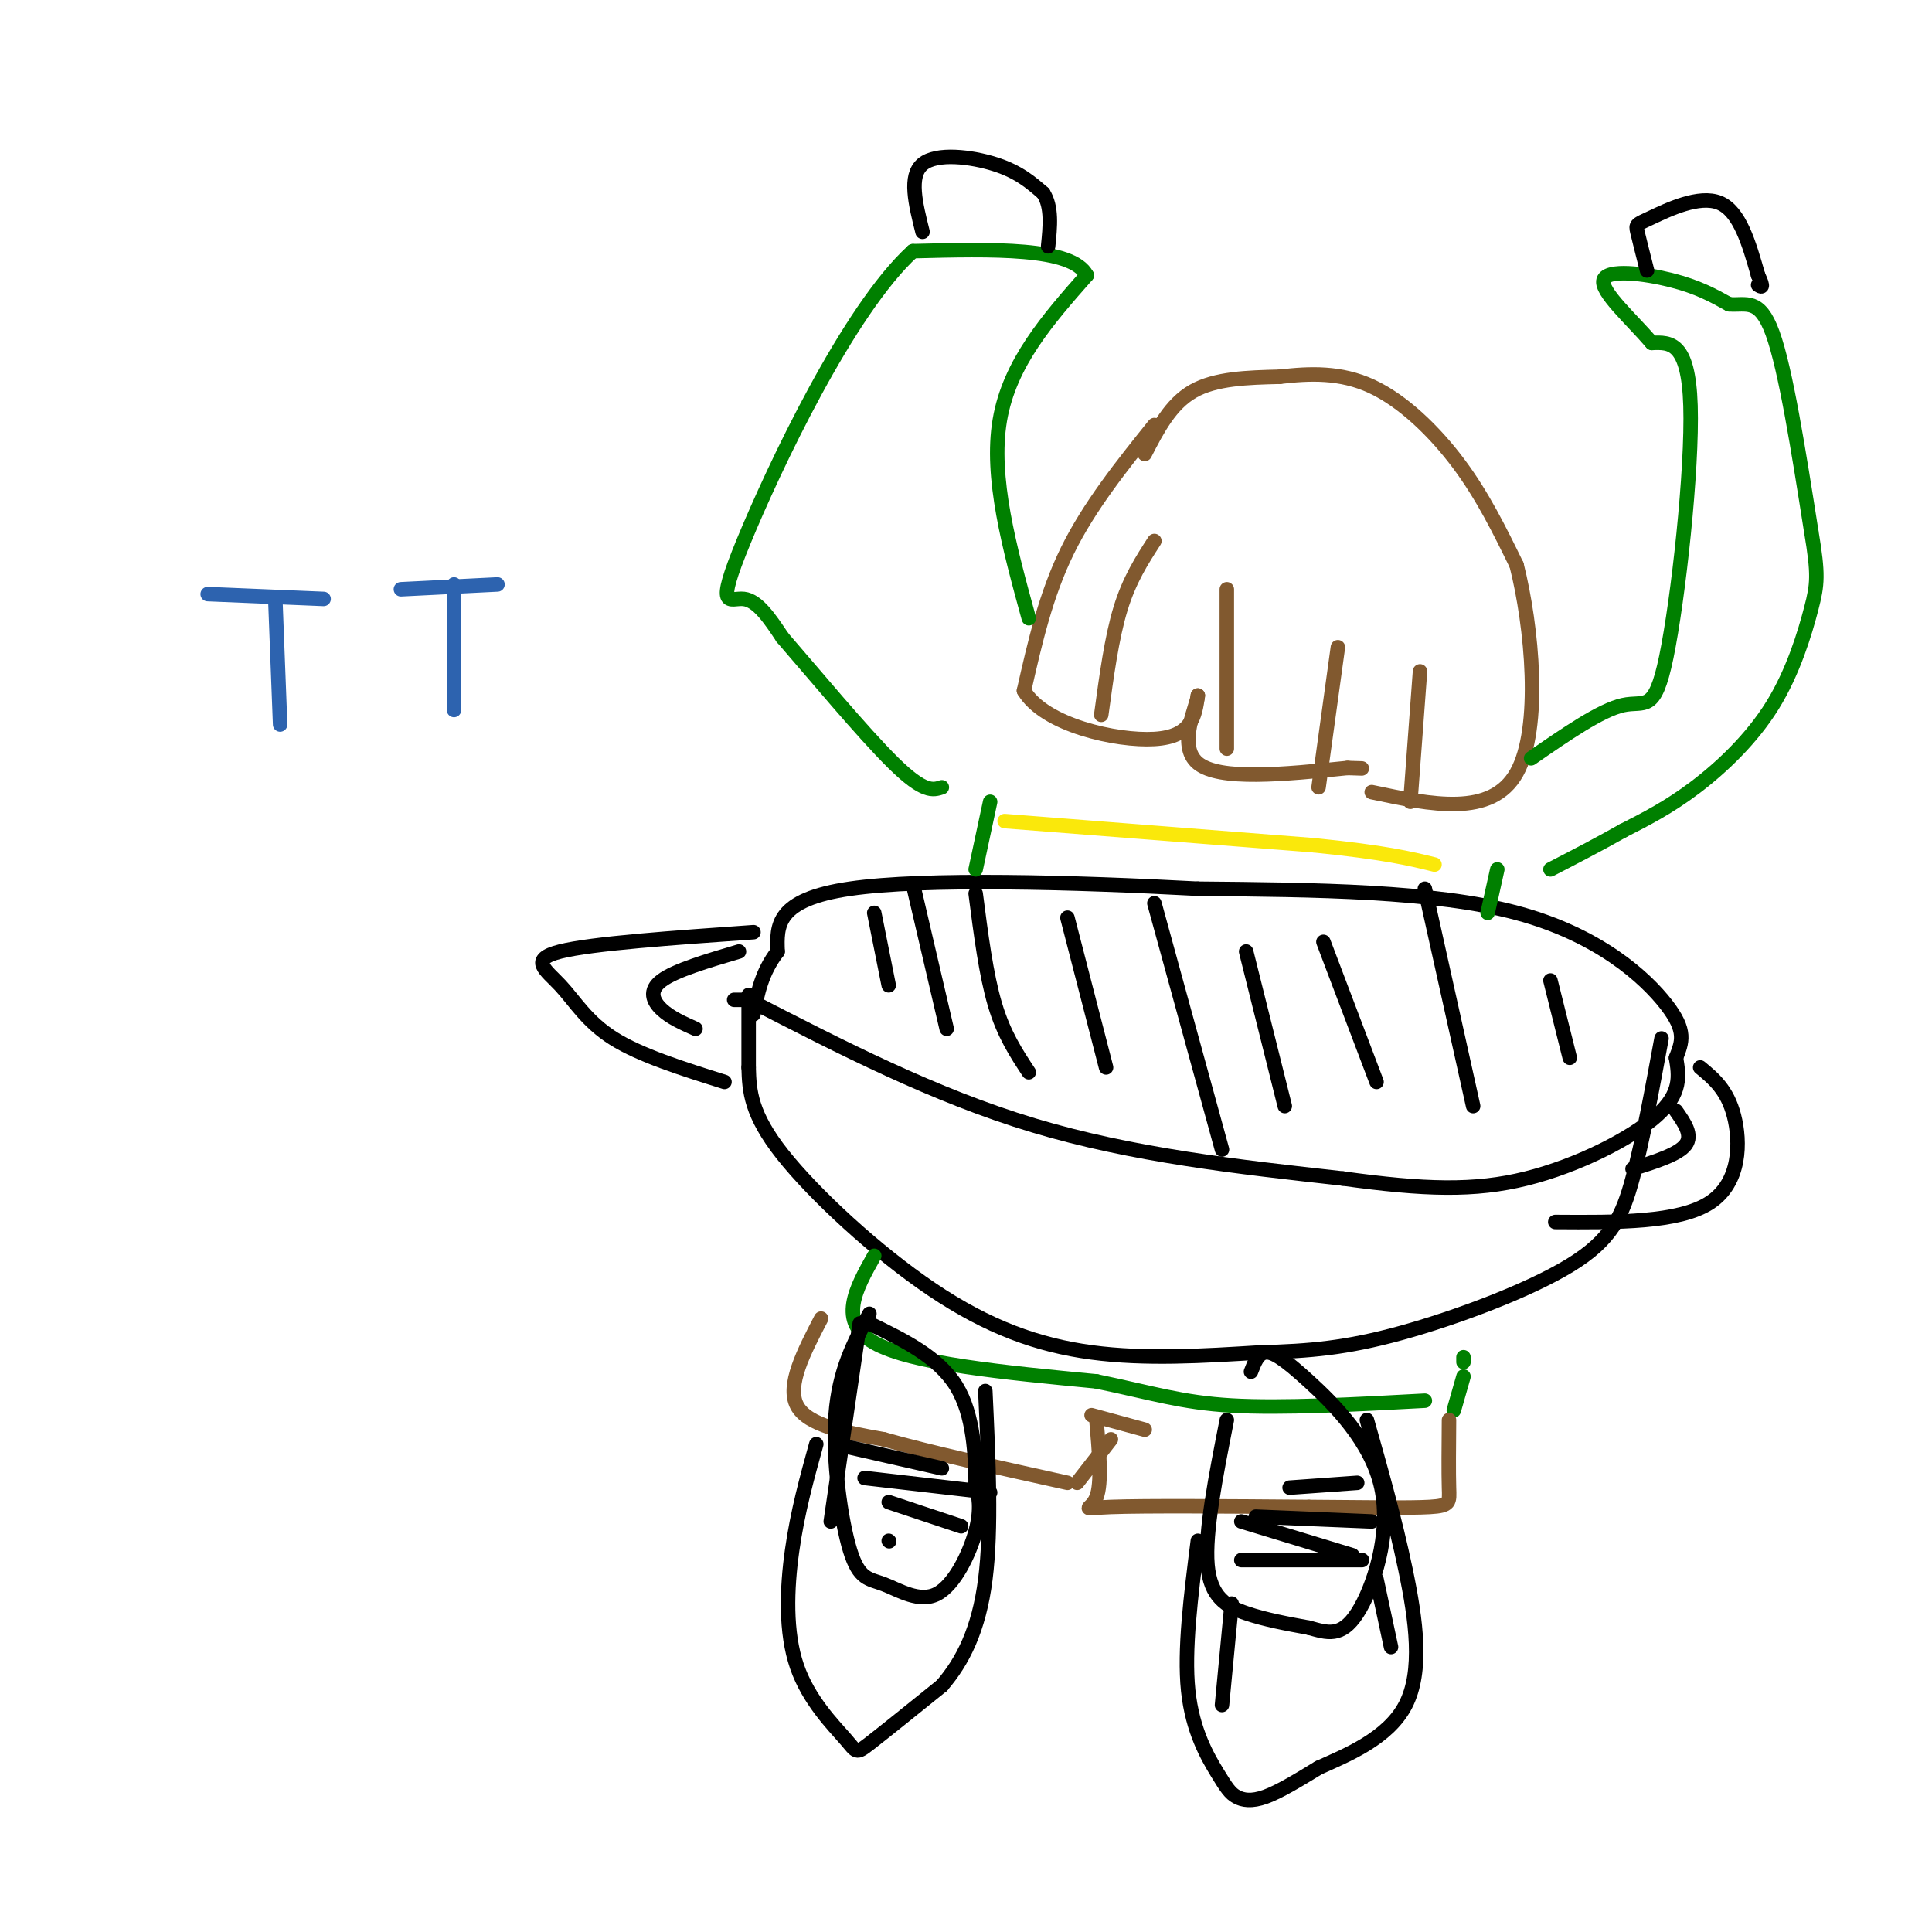 <svg viewBox='0 0 400 400' version='1.1' xmlns='http://www.w3.org/2000/svg' xmlns:xlink='http://www.w3.org/1999/xlink'><g fill='none' stroke='#000000' stroke-width='3' stroke-linecap='round' stroke-linejoin='round'><path d='M152,207c0.000,0.000 2.000,0.000 2,0'/><path d='M155,206c0.000,0.000 0.000,15.000 0,15'/><path d='M155,221c0.121,4.907 0.424,9.676 7,18c6.576,8.324 19.424,20.203 31,28c11.576,7.797 21.879,11.514 33,13c11.121,1.486 23.061,0.743 35,0'/><path d='M261,280c10.049,-0.252 17.673,-0.882 29,-4c11.327,-3.118 26.357,-8.724 35,-14c8.643,-5.276 10.898,-10.222 13,-18c2.102,-7.778 4.051,-18.389 6,-29'/><path d='M155,207c19.250,9.917 38.500,19.833 59,26c20.500,6.167 42.250,8.583 64,11'/><path d='M278,244c16.940,2.333 27.292,2.667 38,0c10.708,-2.667 21.774,-8.333 27,-13c5.226,-4.667 4.613,-8.333 4,-12'/><path d='M347,219c1.226,-3.274 2.292,-5.458 -2,-11c-4.292,-5.542 -13.940,-14.440 -31,-19c-17.060,-4.560 -41.530,-4.780 -66,-5'/><path d='M248,184c-25.600,-1.356 -56.600,-2.244 -72,0c-15.400,2.244 -15.200,7.622 -15,13'/><path d='M161,197c-3.333,4.333 -4.167,8.667 -5,13'/><path d='M150,224c-8.714,-2.744 -17.429,-5.488 -23,-9c-5.571,-3.512 -8.000,-7.792 -11,-11c-3.000,-3.208 -6.571,-5.345 0,-7c6.571,-1.655 23.286,-2.827 40,-4'/><path d='M153,197c-6.600,1.956 -13.200,3.911 -16,6c-2.800,2.089 -1.800,4.311 0,6c1.800,1.689 4.400,2.844 7,4'/><path d='M352,221c2.800,2.311 5.600,4.622 7,10c1.400,5.378 1.400,13.822 -5,18c-6.400,4.178 -19.200,4.089 -32,4'/><path d='M347,230c1.750,2.500 3.500,5.000 2,7c-1.500,2.000 -6.250,3.500 -11,5'/><path d='M181,189c0.000,0.000 3.000,15.000 3,15'/><path d='M189,183c0.000,0.000 7.000,30.000 7,30'/><path d='M202,185c1.083,8.417 2.167,16.833 4,23c1.833,6.167 4.417,10.083 7,14'/><path d='M221,190c0.000,0.000 8.000,31.000 8,31'/><path d='M239,187c0.000,0.000 14.000,51.000 14,51'/><path d='M258,197c0.000,0.000 8.000,32.000 8,32'/><path d='M274,195c0.000,0.000 11.000,29.000 11,29'/><path d='M295,184c0.000,0.000 10.000,45.000 10,45'/><path d='M321,203c0.000,0.000 4.000,16.000 4,16'/></g>
<g fill='none' stroke='#81592f' stroke-width='3' stroke-linecap='round' stroke-linejoin='round'><path d='M239,88c-6.750,8.417 -13.500,16.833 -18,26c-4.500,9.167 -6.750,19.083 -9,29'/><path d='M212,143c4.200,7.133 19.200,10.467 27,10c7.800,-0.467 8.400,-4.733 9,-9'/><path d='M248,144c0.022,1.667 -4.422,10.333 0,14c4.422,3.667 17.711,2.333 31,1'/><path d='M279,159c5.167,0.167 2.583,0.083 0,0'/><path d='M237,94c2.667,-5.167 5.333,-10.333 10,-13c4.667,-2.667 11.333,-2.833 18,-3'/><path d='M265,78c6.155,-0.714 12.542,-1.000 19,2c6.458,3.000 12.988,9.286 18,16c5.012,6.714 8.506,13.857 12,21'/><path d='M314,117c3.200,12.644 5.200,33.756 0,43c-5.200,9.244 -17.600,6.622 -30,4'/><path d='M294,139c0.000,0.000 -2.000,27.000 -2,27'/><path d='M277,134c0.000,0.000 -4.000,29.000 -4,29'/><path d='M254,122c0.000,0.000 0.000,33.000 0,33'/><path d='M239,112c-2.583,4.000 -5.167,8.000 -7,14c-1.833,6.000 -2.917,14.000 -4,22'/></g>
<g fill='none' stroke='#008000' stroke-width='3' stroke-linecap='round' stroke-linejoin='round'><path d='M213,128c-4.000,-14.583 -8.000,-29.167 -6,-41c2.000,-11.833 10.000,-20.917 18,-30'/><path d='M225,57c-3.000,-5.833 -19.500,-5.417 -36,-5'/><path d='M189,52c-13.393,12.179 -28.875,45.125 -35,60c-6.125,14.875 -2.893,11.679 0,12c2.893,0.321 5.446,4.161 8,8'/><path d='M162,132c5.911,6.800 16.689,19.800 23,26c6.311,6.200 8.156,5.600 10,5'/><path d='M205,166c0.000,0.000 -3.000,14.000 -3,14'/><path d='M310,180c0.000,0.000 -2.000,9.000 -2,9'/><path d='M317,157c7.208,-4.988 14.417,-9.976 19,-11c4.583,-1.024 6.542,1.917 9,-10c2.458,-11.917 5.417,-38.690 5,-52c-0.417,-13.310 -4.208,-13.155 -8,-13'/><path d='M342,71c-4.190,-4.893 -10.667,-10.625 -10,-13c0.667,-2.375 8.476,-1.393 14,0c5.524,1.393 8.762,3.196 12,5'/><path d='M358,63c3.511,0.289 6.289,-1.489 9,6c2.711,7.489 5.356,24.244 8,41'/><path d='M375,110c1.515,8.997 1.303,10.989 0,16c-1.303,5.011 -3.697,13.041 -8,20c-4.303,6.959 -10.515,12.845 -16,17c-5.485,4.155 -10.242,6.577 -15,9'/><path d='M336,172c-5.000,2.833 -10.000,5.417 -15,8'/></g>
<g fill='none' stroke='#000000' stroke-width='3' stroke-linecap='round' stroke-linejoin='round'><path d='M191,48c-1.444,-5.778 -2.889,-11.556 0,-14c2.889,-2.444 10.111,-1.556 15,0c4.889,1.556 7.444,3.778 10,6'/><path d='M216,40c1.833,2.833 1.417,6.917 1,11'/><path d='M341,56c-0.815,-3.220 -1.631,-6.440 -2,-8c-0.369,-1.560 -0.292,-1.458 3,-3c3.292,-1.542 9.798,-4.726 14,-3c4.202,1.726 6.101,8.363 8,15'/><path d='M364,57c1.333,2.833 0.667,2.417 0,2'/></g>
<g fill='none' stroke='#fae80b' stroke-width='3' stroke-linecap='round' stroke-linejoin='round'><path d='M208,170c0.000,0.000 64.000,5.000 64,5'/><path d='M272,175c14.833,1.500 19.917,2.750 25,4'/></g>
<g fill='none' stroke='#008000' stroke-width='3' stroke-linecap='round' stroke-linejoin='round'><path d='M181,260c-3.833,6.833 -7.667,13.667 0,18c7.667,4.333 26.833,6.167 46,8'/><path d='M227,286c11.600,2.400 17.600,4.400 28,5c10.400,0.600 25.200,-0.200 40,-1'/><path d='M303,281c0.000,0.000 0.000,1.000 0,1'/><path d='M303,285c0.000,0.000 -2.000,7.000 -2,7'/></g>
<g fill='none' stroke='#81592f' stroke-width='3' stroke-linecap='round' stroke-linejoin='round'><path d='M170,273c-3.583,6.917 -7.167,13.833 -5,18c2.167,4.167 10.083,5.583 18,7'/><path d='M183,298c9.333,2.667 23.667,5.833 38,9'/><path d='M223,307c0.000,0.000 7.000,-9.000 7,-9'/><path d='M226,293c0.000,0.000 11.000,3.000 11,3'/><path d='M227,294c0.578,6.533 1.156,13.067 0,16c-1.156,2.933 -4.044,2.267 3,2c7.044,-0.267 24.022,-0.133 41,0'/><path d='M271,312c11.762,0.071 20.667,0.250 25,0c4.333,-0.250 4.095,-0.929 4,-4c-0.095,-3.071 -0.048,-8.536 0,-14'/></g>
<g fill='none' stroke='#000000' stroke-width='3' stroke-linecap='round' stroke-linejoin='round'><path d='M169,299c-1.939,7.008 -3.879,14.016 -5,22c-1.121,7.984 -1.424,16.944 1,24c2.424,7.056 7.576,12.207 10,15c2.424,2.793 2.121,3.226 5,1c2.879,-2.226 8.939,-7.113 15,-12'/><path d='M195,349c4.333,-5.022 7.667,-11.578 9,-22c1.333,-10.422 0.667,-24.711 0,-39'/><path d='M172,315c0.000,0.000 6.000,-41.000 6,-41'/><path d='M180,272c-3.158,5.877 -6.316,11.755 -7,21c-0.684,9.245 1.107,21.859 3,28c1.893,6.141 3.889,5.811 7,7c3.111,1.189 7.338,3.897 11,2c3.662,-1.897 6.761,-8.399 8,-13c1.239,-4.601 0.620,-7.300 0,-10'/><path d='M202,307c-0.089,-5.422 -0.311,-13.978 -4,-20c-3.689,-6.022 -10.844,-9.511 -18,-13'/><path d='M248,319c-1.434,11.319 -2.868,22.638 -2,31c0.868,8.362 4.037,13.767 6,17c1.963,3.233 2.721,4.293 4,5c1.279,0.707 3.080,1.059 6,0c2.920,-1.059 6.960,-3.530 11,-6'/><path d='M273,366c5.679,-2.571 14.375,-6.000 18,-13c3.625,-7.000 2.179,-17.571 0,-28c-2.179,-10.429 -5.089,-20.714 -8,-31'/><path d='M254,294c-2.289,11.622 -4.578,23.244 -4,30c0.578,6.756 4.022,8.644 8,10c3.978,1.356 8.489,2.178 13,3'/><path d='M271,337c3.765,1.034 6.677,2.120 10,-3c3.323,-5.120 7.056,-16.444 5,-26c-2.056,-9.556 -9.900,-17.342 -15,-22c-5.100,-4.658 -7.457,-6.188 -9,-6c-1.543,0.188 -2.271,2.094 -3,4'/><path d='M255,332c0.000,0.000 -2.000,21.000 -2,21'/><path d='M285,327c0.000,0.000 3.000,14.000 3,14'/><path d='M260,314c0.000,0.000 24.000,1.000 24,1'/><path d='M257,315c0.000,0.000 23.000,7.000 23,7'/><path d='M257,323c0.000,0.000 25.000,0.000 25,0'/><path d='M267,308c0.000,0.000 14.000,-1.000 14,-1'/><path d='M173,299c0.000,0.000 22.000,5.000 22,5'/><path d='M179,306c0.000,0.000 26.000,3.000 26,3'/><path d='M184,311c0.000,0.000 15.000,5.000 15,5'/><path d='M184,319c0.000,0.000 0.100,0.100 0.1,0.1'/></g>
<g fill='none' stroke='#2d63af' stroke-width='3' stroke-linecap='round' stroke-linejoin='round'><path d='M43,123c0.000,0.000 24.000,1.000 24,1'/><path d='M57,124c0.000,0.000 1.000,26.000 1,26'/><path d='M83,122c0.000,0.000 20.000,-1.000 20,-1'/><path d='M94,121c0.000,0.000 0.000,26.000 0,26'/></g>
</svg>